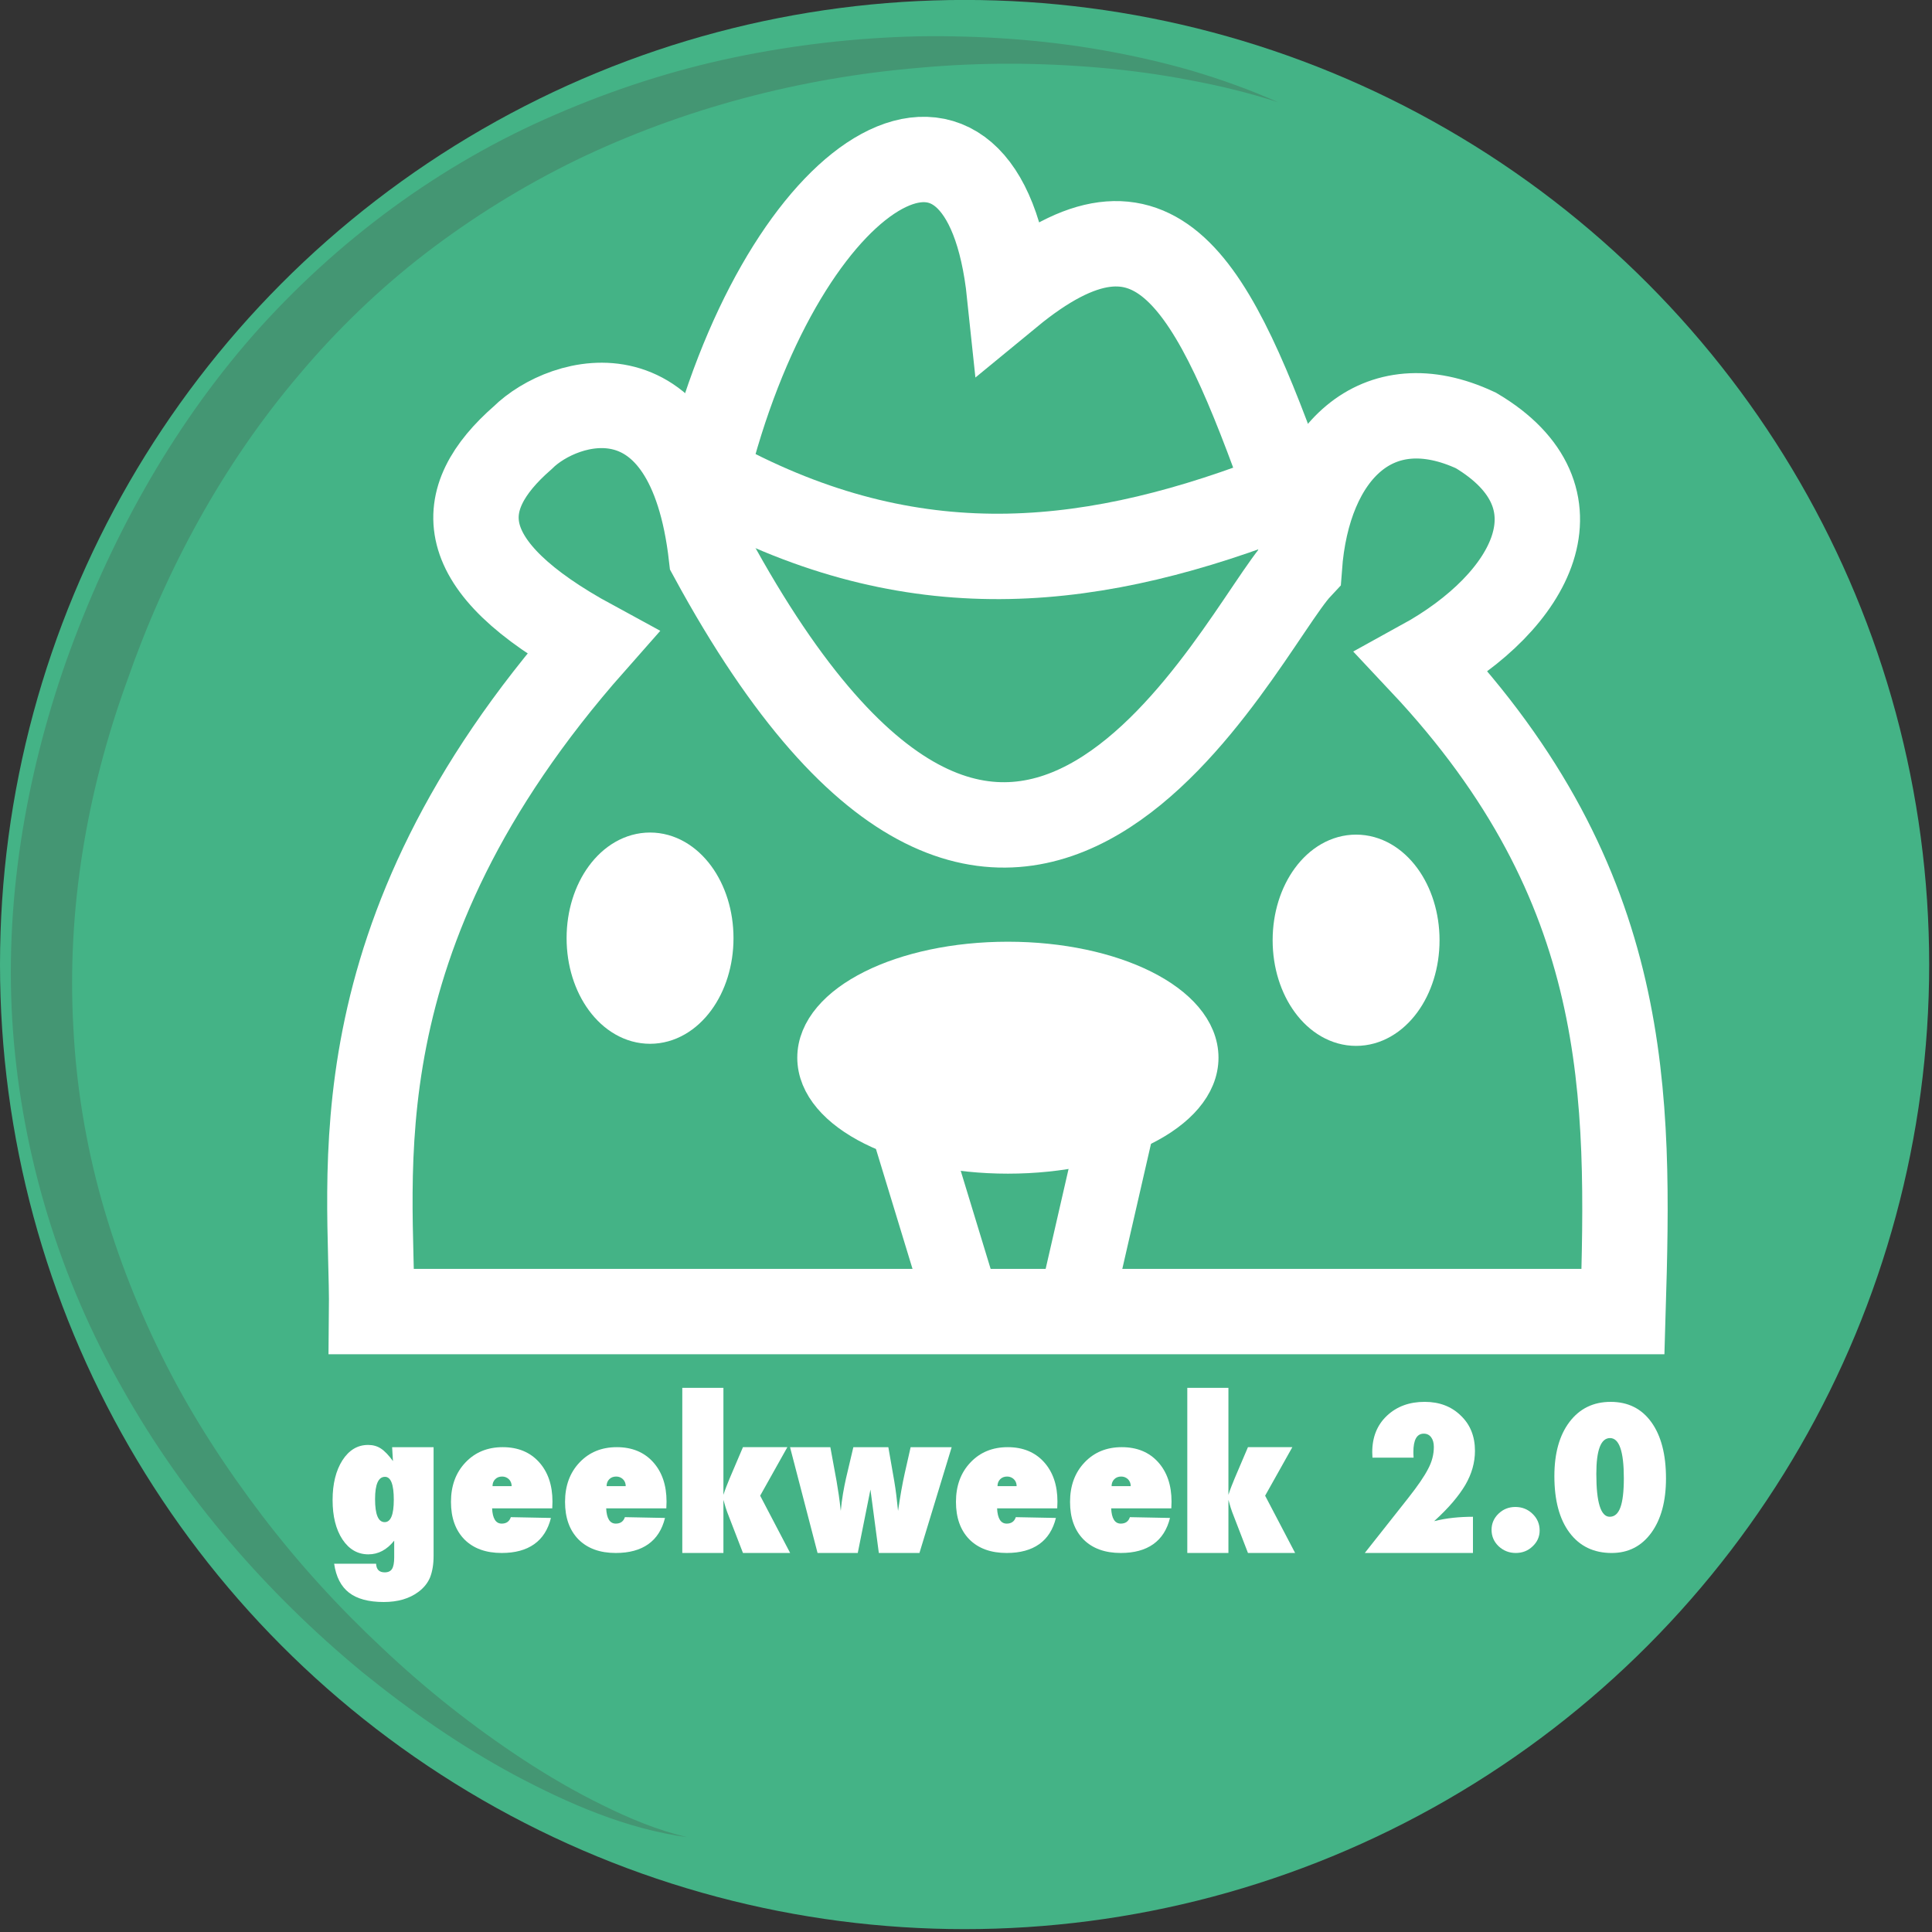 <?xml version="1.0" encoding="UTF-8"?>
<!-- Generator: Adobe Illustrator 15.0.0, SVG Export Plug-In  -->
<!DOCTYPE svg PUBLIC "-//W3C//DTD SVG 1.1//EN" "http://www.w3.org/Graphics/SVG/1.1/DTD/svg11.dtd">
<svg version="1.1" xmlns="http://www.w3.org/2000/svg" xmlns:xlink="http://www.w3.org/1999/xlink" xmlns:a="http://ns.adobe.com/AdobeSVGViewerExtensions/3.0/" x="0px" y="0px" width="181px" height="181px" viewBox="0 0.004 181 181" overflow="visible" enable-background="new 0 0.004 181 181" xml:space="preserve">
<rect x="0" y="0.004" width="181" height="181" fill="#333333" stroke="none"/>
<defs>
</defs>
<circle fill="#44B386" cx="90.368" cy="90.367" r="90.368"/>
<g>
	<defs>
		<rect id="SVGID_1_" x="24.499" y="8.361" width="141.348" height="127.223"/>
	</defs>
	<clipPath id="SVGID_2_">
		<use xlink:href="#SVGID_1_" overflow="visible"/>
	</clipPath>
	<path clip-path="url(#SVGID_2_)" fill="none" stroke="#FFFFFF" stroke-width="8" d="M152.049,122.879H34.816   c0.128-12.59-3.824-34.888,20.718-62.66c-13.305-7.224-13.155-13.451-6.569-19.201c3.868-3.833,15.592-7.251,17.686,11.117   c28.665,52.769,49.403,7.073,55.08,1.011c0.79-10.777,7.282-17.147,16.545-12.813c10.453,6.206,5.387,15.987-5.054,21.729   C152.958,83.075,152.655,102.592,152.049,122.879z"/>
	<path clip-path="url(#SVGID_2_)" fill="#FFFFFF" d="M127.046,80.196c3.212,0,5.818,3.537,5.818,7.896   c0,4.362-2.606,7.896-5.818,7.896c-3.213,0-5.818-3.534-5.818-7.896C121.228,83.733,123.833,80.196,127.046,80.196"/>
	
		<ellipse clip-path="url(#SVGID_2_)" fill="none" stroke="#FFFFFF" stroke-width="4" cx="127.046" cy="88.092" rx="5.818" ry="7.896"/>
	<polyline clip-path="url(#SVGID_2_)" fill="none" stroke="#FFFFFF" stroke-width="7" points="105.435,101.953 100.634,122.885    90.368,122.879 84.495,103.617 84.76,103.617  "/>
	<path clip-path="url(#SVGID_2_)" fill="#FFFFFF" d="M94.424,90.229c9.793,0,17.731,3.969,17.731,8.865s-7.938,8.865-17.731,8.865   c-9.792,0-17.73-3.969-17.73-8.865S84.632,90.229,94.424,90.229"/>
	
		<ellipse clip-path="url(#SVGID_2_)" fill="none" stroke="#FFFFFF" stroke-width="4" cx="94.424" cy="99.094" rx="17.731" ry="8.865"/>
	<path clip-path="url(#SVGID_2_)" fill="#FFFFFF" d="M60.9,80c3.214,0,5.818,3.536,5.818,7.897s-2.604,7.896-5.818,7.896   c-3.213,0-5.817-3.534-5.817-7.896S57.687,80,60.9,80"/>
	<ellipse clip-path="url(#SVGID_2_)" fill="none" stroke="#FFFFFF" stroke-width="4" cx="60.9" cy="87.896" rx="5.818" ry="7.896"/>
	<path clip-path="url(#SVGID_2_)" fill="none" stroke="#FFFFFF" stroke-width="8" d="M66.764,42.056   c7.587-27.154,25.42-37.341,27.819-14.496c13.74-11.303,19.021-1.196,26.055,18.61c-17.861,7.064-34.315,9.007-52.699-0.588h-1.175   "/>
</g>
<path fill="#FFFFFF" d="M40.621,135.583v10.196c0,0.776-0.112,1.449-0.335,2.018c-0.224,0.525-0.588,0.975-1.092,1.348  c-0.85,0.63-1.93,0.944-3.24,0.944c-1.412,0-2.496-0.29-3.25-0.871s-1.22-1.485-1.399-2.714h3.93  c0.025,0.538,0.293,0.807,0.805,0.807c0.326,0,0.556-0.108,0.69-0.325s0.201-0.576,0.201-1.077v-1.568  c-0.684,0.855-1.489,1.283-2.416,1.283c-1.003,0-1.814-0.467-2.435-1.402c-0.613-0.936-0.92-2.164-0.92-3.687  c0-1.516,0.307-2.757,0.92-3.723c0.62-0.96,1.422-1.439,2.406-1.439c0.454,0,0.85,0.11,1.188,0.33  c0.351,0.227,0.731,0.62,1.14,1.183l-0.077-1.302H40.621z M36.893,140.507c0-1.431-0.275-2.146-0.825-2.146  c-0.62,0-0.93,0.696-0.93,2.091c0,1.437,0.3,2.154,0.901,2.154C36.608,142.606,36.893,141.907,36.893,140.507z"/>
<path fill="#FFFFFF" d="M47.857,142.139l3.757,0.074c-0.268,1.088-0.791,1.907-1.567,2.457s-1.791,0.825-3.043,0.825  c-1.484,0-2.649-0.423-3.495-1.269c-0.839-0.857-1.259-2.029-1.259-3.516c0-1.51,0.452-2.74,1.355-3.692  c0.903-0.957,2.068-1.436,3.495-1.436c1.418,0,2.549,0.464,3.393,1.391c0.844,0.933,1.266,2.17,1.266,3.711l-0.02,0.629h-5.636  c0.045,0.954,0.345,1.431,0.901,1.431C47.438,142.744,47.723,142.543,47.857,142.139z M47.934,139.232  c0-0.131-0.022-0.251-0.067-0.36c-0.045-0.109-0.107-0.204-0.187-0.282c-0.08-0.079-0.174-0.142-0.283-0.188  c-0.109-0.046-0.227-0.068-0.354-0.068c-0.269,0-0.486,0.084-0.652,0.252c-0.166,0.169-0.249,0.384-0.249,0.646H47.934z"/>
<path fill="#FFFFFF" d="M58.544,142.139l3.757,0.074c-0.268,1.088-0.791,1.907-1.567,2.457s-1.791,0.825-3.043,0.825  c-1.484,0-2.649-0.423-3.495-1.269c-0.839-0.857-1.259-2.029-1.259-3.516c0-1.51,0.452-2.74,1.355-3.692  c0.903-0.957,2.068-1.436,3.495-1.436c1.418,0,2.549,0.464,3.393,1.391c0.844,0.933,1.266,2.17,1.266,3.711l-0.02,0.629H56.79  c0.045,0.954,0.345,1.431,0.901,1.431C58.125,142.744,58.41,142.543,58.544,142.139z M58.621,139.232  c0-0.131-0.022-0.251-0.067-0.36c-0.045-0.109-0.107-0.204-0.187-0.282c-0.08-0.079-0.174-0.142-0.283-0.188  c-0.109-0.046-0.227-0.068-0.354-0.068c-0.269,0-0.486,0.084-0.652,0.252c-0.166,0.169-0.249,0.384-0.249,0.646H58.621z"/>
<path fill="#FFFFFF" d="M69.605,145.495l-1.486-3.852c-0.07-0.171-0.185-0.547-0.345-1.128v4.979h-3.853v-15.469h3.853v10.022  c0.083-0.257,0.174-0.513,0.273-0.766c0.099-0.254,0.203-0.513,0.312-0.775l1.246-2.925h4.16l-2.549,4.548l2.808,5.364H69.605z"/>
<path fill="#FFFFFF" d="M86.139,145.495h-3.805l-0.786-5.941l-1.188,5.941h-3.767l-2.578-9.912h3.776l0.584,3.182  c0.07,0.403,0.139,0.834,0.206,1.293c0.067,0.458,0.129,0.957,0.187,1.494c0.051-0.556,0.12-1.089,0.206-1.6  c0.086-0.511,0.184-1.004,0.292-1.48l0.681-2.889h3.278l0.556,3.19c0.07,0.41,0.134,0.846,0.191,1.307  c0.058,0.462,0.112,0.952,0.163,1.472c0.102-0.702,0.205-1.343,0.307-1.921c0.102-0.577,0.208-1.107,0.316-1.591l0.556-2.457h3.844  L86.139,145.495z"/>
<path fill="#FFFFFF" d="M95.167,142.139l3.757,0.074c-0.269,1.088-0.79,1.907-1.567,2.457c-0.776,0.55-1.791,0.825-3.043,0.825  c-1.484,0-2.649-0.423-3.495-1.269c-0.839-0.857-1.259-2.029-1.259-3.516c0-1.51,0.452-2.74,1.355-3.692  c0.903-0.957,2.068-1.436,3.495-1.436c1.418,0,2.549,0.464,3.392,1.391c0.844,0.933,1.266,2.17,1.266,3.711l-0.02,0.629h-5.635  c0.045,0.954,0.345,1.431,0.901,1.431C94.749,142.744,95.034,142.543,95.167,142.139z M95.244,139.232  c0-0.131-0.022-0.251-0.067-0.36c-0.045-0.109-0.107-0.204-0.187-0.282c-0.08-0.079-0.174-0.142-0.283-0.188  c-0.109-0.046-0.227-0.068-0.354-0.068c-0.269,0-0.486,0.084-0.652,0.252c-0.166,0.169-0.249,0.384-0.249,0.646H95.244z"/>
<path fill="#FFFFFF" d="M105.854,142.139l3.757,0.074c-0.268,1.088-0.79,1.907-1.566,2.457s-1.791,0.825-3.043,0.825  c-1.484,0-2.65-0.423-3.496-1.269c-0.839-0.857-1.258-2.029-1.258-3.516c0-1.51,0.451-2.74,1.354-3.692  c0.903-0.957,2.067-1.436,3.495-1.436c1.418,0,2.549,0.464,3.393,1.391c0.844,0.933,1.266,2.17,1.266,3.711l-0.02,0.629h-5.636  c0.045,0.954,0.345,1.431,0.901,1.431C105.436,142.744,105.721,142.543,105.854,142.139z M105.932,139.232  c0-0.131-0.023-0.251-0.067-0.36c-0.045-0.109-0.106-0.204-0.187-0.282c-0.08-0.079-0.175-0.142-0.283-0.188  c-0.109-0.046-0.227-0.068-0.354-0.068c-0.269,0-0.485,0.084-0.651,0.252c-0.166,0.169-0.25,0.384-0.25,0.646H105.932z"/>
<path fill="#FFFFFF" d="M116.916,145.495l-1.486-3.852c-0.07-0.171-0.186-0.547-0.345-1.128v4.979h-3.853v-15.469h3.853v10.022  c0.083-0.257,0.174-0.513,0.272-0.766c0.1-0.254,0.203-0.513,0.312-0.775l1.246-2.925h4.159l-2.55,4.548l2.809,5.364H116.916z"/>
<path fill="#FFFFFF" d="M137.995,145.495h-10.134l4.045-5.12c0.459-0.582,0.846-1.103,1.159-1.56  c0.313-0.458,0.56-0.863,0.738-1.215c0.351-0.661,0.527-1.34,0.527-2.037c0-0.382-0.085-0.686-0.253-0.909  c-0.169-0.225-0.399-0.337-0.691-0.337c-0.648,0-0.973,0.575-0.973,1.724c0,0.062,0.002,0.135,0.004,0.221  c0.004,0.085,0.009,0.187,0.016,0.302h-3.854l-0.02-0.513c0-1.41,0.457-2.547,1.372-3.41c0.921-0.869,2.099-1.304,3.535-1.304  c1.384,0,2.515,0.431,3.392,1.291c0.883,0.842,1.324,1.941,1.324,3.299c0,1.091-0.299,2.15-0.896,3.181  c-0.303,0.515-0.694,1.056-1.176,1.622c-0.482,0.566-1.066,1.161-1.752,1.785c0.592-0.147,1.188-0.254,1.789-0.317  s1.217-0.095,1.847-0.095V145.495z"/>
<path fill="#FFFFFF" d="M144.242,143.391c0,0.579-0.222,1.074-0.663,1.486c-0.429,0.412-0.954,0.618-1.575,0.618  c-0.615,0-1.15-0.209-1.604-0.628c-0.442-0.424-0.663-0.938-0.663-1.541c0-0.591,0.219-1.095,0.654-1.514  c0.435-0.418,0.96-0.627,1.574-0.627c0.635,0,1.172,0.215,1.614,0.646C144.021,142.256,144.242,142.775,144.242,143.391z"/>
<path fill="#FFFFFF" d="M156.079,138.509c0,2.137-0.46,3.837-1.38,5.101c-0.921,1.257-2.157,1.886-3.71,1.886  c-1.681,0-2.997-0.635-3.948-1.903c-0.946-1.264-1.419-3.028-1.419-5.295c0-2.143,0.473-3.837,1.419-5.083  c0.951-1.251,2.236-1.877,3.853-1.877c1.63,0,2.901,0.635,3.815,1.904C155.622,134.51,156.079,136.266,156.079,138.509z   M152.13,138.483c0-2.502-0.431-3.753-1.294-3.753c-0.856,0-1.284,1.119-1.284,3.358c0,2.676,0.419,4.014,1.255,4.014  c0.454,0,0.788-0.293,1.002-0.878C152.023,140.64,152.13,139.727,152.13,138.483z"/>
<g>
	<path fill="#449673" d="M64.355,172.119c-5.686-0.782-11.073-3.12-16.141-5.817c-5.079-2.733-9.839-6.045-14.329-9.692   c-8.909-7.372-16.671-16.292-22.411-26.513c-5.816-10.166-9.378-21.72-10.258-33.515C0.342,84.776,2.36,72.839,6.242,61.824   c3.955-11.048,9.689-21.544,17.489-30.438c7.812-8.839,17.533-16.023,28.317-20.65c5.377-2.333,10.965-4.146,16.668-5.34   c5.703-1.194,11.496-1.855,17.286-1.988c5.79-0.088,11.577,0.298,17.253,1.29c2.836,0.502,5.646,1.134,8.404,1.93   c2.752,0.818,5.456,1.785,8.064,2.948c-2.717-0.88-5.486-1.551-8.275-2.067c-2.786-0.533-5.594-0.917-8.41-1.161   C97.408,5.86,91.753,5.84,86.157,6.351c-11.19,0.937-22.168,3.826-32.153,8.64c-4.982,2.429-9.7,5.351-14.076,8.699   c-4.37,3.359-8.356,7.198-11.897,11.409c-7.135,8.38-12.49,18.262-16.126,28.694C8.114,74.227,6.256,85.242,6.87,96.226   c0.271,5.483,1.167,10.941,2.656,16.247c1.499,5.302,3.533,10.469,6.055,15.412c2.517,4.949,5.574,9.63,8.953,14.079   c3.385,4.447,7.177,8.605,11.284,12.443c4.085,3.863,8.52,7.375,13.242,10.474c2.362,1.546,4.809,2.974,7.35,4.221   C58.943,170.356,61.575,171.46,64.355,172.119z"/>
</g>
</svg>